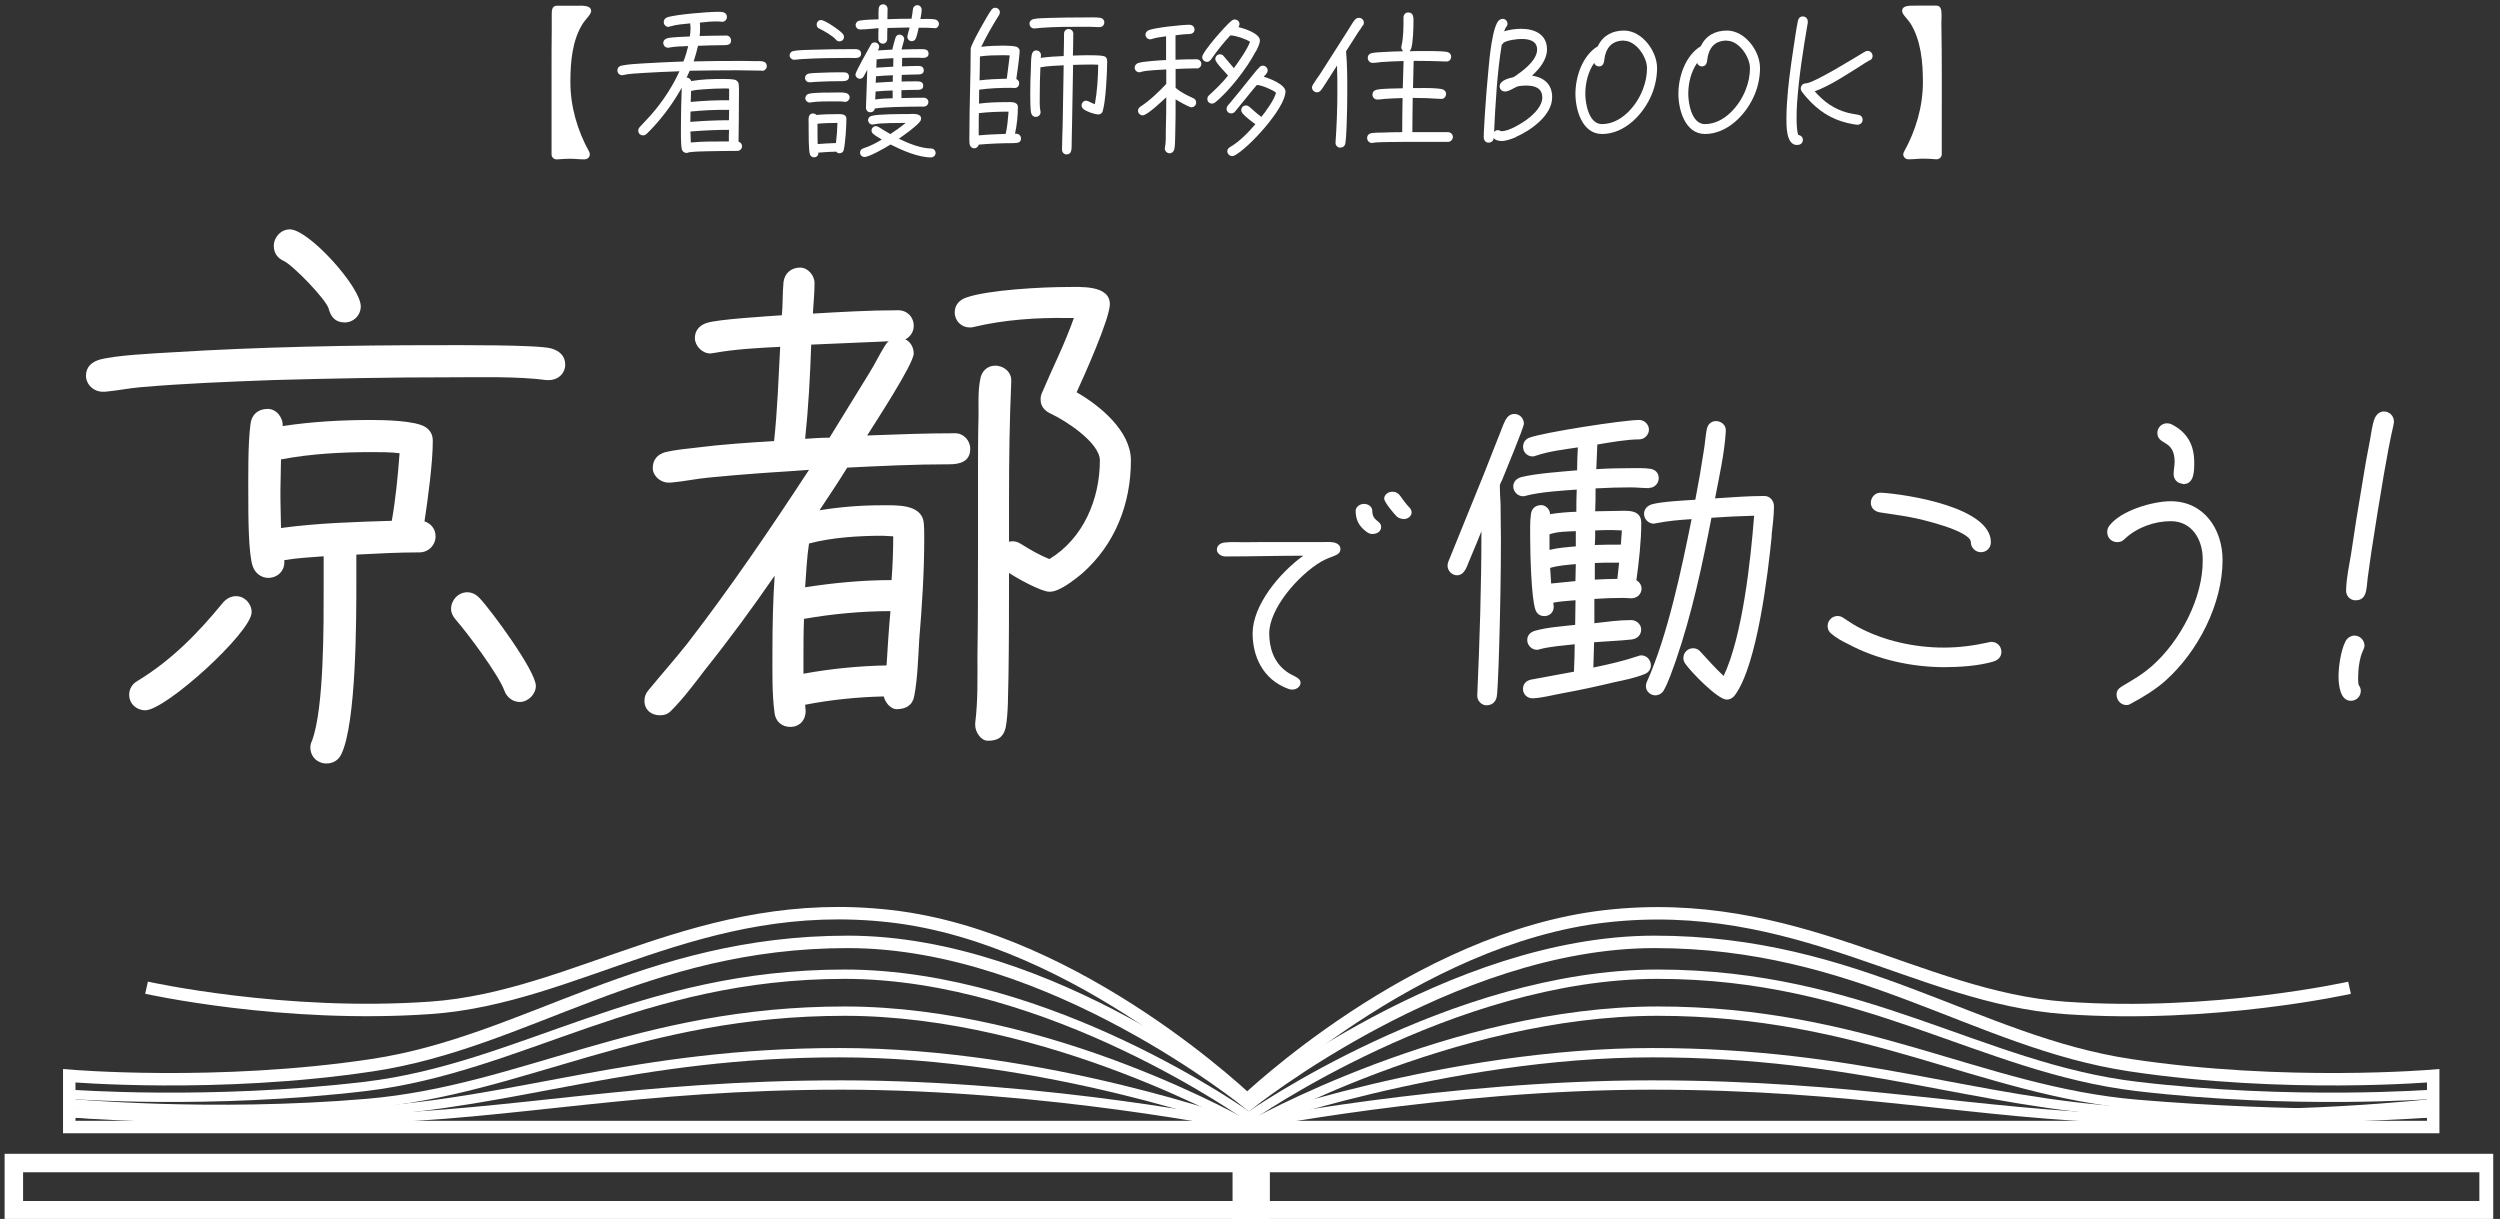 <svg width="201" height="98" viewBox="0 0 201 98" fill="none" xmlns="http://www.w3.org/2000/svg">
<rect x="0" y="0" width="201" height="98" fill="#333333" stroke="none"/>
<g clip-path="url(#clip0_19_288)">
<path d="M46.862 1.886C45.993 3.252 45.859 5.026 45.859 6.608C45.859 8.56 46.424 10.498 47.367 12.198C47.404 12.265 47.419 12.332 47.419 12.413C47.419 12.666 47.203 12.814 46.966 12.814C46.594 12.814 46.201 12.762 45.815 12.762C45.481 12.762 45.132 12.792 44.798 12.814H44.746C44.531 12.814 44.345 12.643 44.345 12.413V5.702C44.345 4.596 44.345 3.467 44.36 2.346V1.292C44.36 0.921 44.33 0.46 44.776 0.46H46.327C46.795 0.46 47.53 0.394 47.53 0.898C47.515 1.166 47.062 1.567 46.862 1.886Z" fill="white"/>
<path d="M61.242 5.679C60.574 5.679 59.891 5.65 59.223 5.65C57.968 5.65 56.714 5.665 55.452 5.687C55.37 5.872 55.288 6.058 55.199 6.251L55.229 6.236C55.392 6.251 55.526 6.37 55.578 6.518C56.409 6.37 57.285 6.348 58.132 6.348C58.332 6.348 58.986 6.348 59.164 6.444C59.312 6.526 59.379 6.63 59.394 6.793C59.431 7.164 59.409 7.58 59.409 7.959C59.409 9.109 59.394 10.245 59.379 11.396C59.542 11.433 59.661 11.582 59.661 11.745C59.661 11.96 59.498 12.131 59.29 12.131C58.488 12.131 57.701 12.146 56.899 12.161C56.402 12.176 55.897 12.176 55.4 12.242C55.333 12.28 55.266 12.294 55.199 12.294C54.999 12.294 54.85 12.161 54.813 11.975C54.731 11.611 54.746 10.572 54.746 10.171C54.746 9.139 54.776 8.1 54.813 7.053C54.182 8.174 53.425 9.236 52.556 10.178C52.371 10.379 52.17 10.594 51.97 10.78C51.888 10.847 51.806 10.884 51.702 10.884C51.472 10.884 51.316 10.72 51.316 10.498C51.316 10.394 51.353 10.312 51.42 10.23C51.739 9.882 52.074 9.547 52.385 9.191C53.284 8.152 54.056 6.986 54.628 5.731C53.662 5.769 52.69 5.798 51.725 5.865C51.19 5.902 50.618 5.917 50.091 6.036C50.062 6.036 50.054 6.051 50.025 6.051C49.809 6.051 49.639 5.88 49.639 5.665C49.639 5.464 49.772 5.316 49.958 5.279C50.507 5.16 51.197 5.13 51.777 5.093C52.831 5.026 53.885 4.989 54.947 4.944C55.11 4.544 55.229 4.128 55.333 3.705C54.969 3.719 54.13 3.742 53.811 3.823C53.774 3.838 53.759 3.838 53.714 3.838C53.499 3.838 53.328 3.667 53.328 3.452C53.328 3.252 53.462 3.133 53.633 3.081C53.9 2.984 55.132 2.947 55.467 2.932C55.496 2.702 55.519 2.48 55.519 2.249C55.519 2.131 55.504 1.997 55.489 1.878C54.954 1.93 54.368 1.975 53.855 2.131C53.818 2.146 53.774 2.16 53.737 2.16C53.521 2.16 53.365 1.975 53.365 1.774C53.365 1.604 53.462 1.47 53.618 1.403C54.249 1.165 56.944 0.95 57.694 0.95C57.991 0.95 58.444 0.935 58.444 1.366C58.444 1.581 58.273 1.752 58.057 1.752C57.954 1.752 57.827 1.722 57.709 1.722C57.226 1.722 56.743 1.759 56.268 1.819C56.283 1.967 56.283 2.116 56.283 2.257C56.283 2.472 56.283 2.687 56.254 2.895C56.974 2.881 57.686 2.858 58.407 2.858C58.622 2.858 58.778 3.044 58.778 3.259C58.778 3.623 58.444 3.63 58.191 3.63C57.493 3.63 56.818 3.66 56.12 3.682C56.023 4.113 55.904 4.521 55.771 4.937C56.959 4.907 58.154 4.9 59.357 4.9C59.795 4.9 60.255 4.9 60.708 4.915C60.894 4.915 61.094 4.9 61.28 4.93C61.51 4.959 61.651 5.093 61.651 5.33C61.651 5.546 61.45 5.702 61.25 5.702L61.242 5.679ZM58.436 8.835C57.471 8.82 56.484 8.872 55.519 8.968C55.519 9.251 55.504 9.518 55.504 9.8C56.536 9.718 57.575 9.666 58.607 9.666C58.607 9.384 58.622 9.117 58.622 8.835H58.436ZM55.511 10.572L55.541 11.456C56.558 11.359 57.582 11.374 58.599 11.374C58.599 11.069 58.599 10.743 58.614 10.438C57.582 10.438 56.543 10.49 55.511 10.572ZM58.622 7.127C58.488 7.112 58.369 7.112 58.236 7.112C57.686 7.112 57.137 7.142 56.595 7.179C56.291 7.209 55.942 7.216 55.63 7.298H55.563L55.533 8.196C56.55 8.1 57.605 8.048 58.622 8.063V7.127Z" fill="white"/>
<path d="M68.474 4.655C67.137 4.655 65.771 4.67 64.435 4.752L63.901 4.803H63.834C63.663 4.803 63.485 4.64 63.485 4.469C63.485 4.284 63.589 4.15 63.767 4.106C64.116 4.024 64.903 4.009 65.274 4.002C66.343 3.965 67.427 3.95 68.496 3.95C68.778 3.95 69.231 3.898 69.231 4.313C69.231 4.729 68.749 4.662 68.466 4.662L68.474 4.655ZM67.672 6.526C66.989 6.526 66.321 6.541 65.638 6.578C65.474 6.578 65.304 6.615 65.14 6.615H65.073C64.888 6.615 64.725 6.452 64.725 6.266C64.725 6.08 64.843 5.962 65.022 5.917C65.326 5.865 65.66 5.865 65.972 5.85C66.558 5.821 67.145 5.813 67.739 5.813C68.006 5.813 68.258 5.843 68.258 6.177C68.258 6.511 67.909 6.526 67.672 6.526ZM67.947 8.196C67.947 8.196 67.909 8.182 67.88 8.182C67.65 8.144 67.412 8.152 67.182 8.152C66.551 8.152 65.779 8.137 65.163 8.233C65.148 8.248 65.125 8.248 65.111 8.248C64.925 8.248 64.747 8.085 64.747 7.899C64.747 7.729 64.866 7.58 65.044 7.536C65.526 7.432 66.566 7.439 67.078 7.439C67.375 7.439 67.731 7.409 68.013 7.476C68.177 7.513 68.311 7.647 68.311 7.825C68.311 8.011 68.147 8.189 67.947 8.189V8.196ZM67.843 12.042C67.806 12.206 67.672 12.324 67.494 12.324C67.39 12.324 67.293 12.272 67.227 12.191C66.744 12.206 66.276 12.228 65.794 12.272V12.302C65.808 12.502 65.645 12.651 65.445 12.651C65.281 12.651 65.148 12.532 65.111 12.384C65.007 12.064 65.014 10.676 65.014 10.275V9.911C65.014 9.614 64.932 9.124 65.378 9.124C65.474 9.124 65.578 9.176 65.645 9.243C66.195 9.191 66.751 9.176 67.301 9.176C67.583 9.176 68.051 9.139 68.051 9.548C68.051 10.097 67.969 11.522 67.835 12.05L67.843 12.042ZM67.494 3.326C67.375 3.326 67.293 3.289 67.212 3.192C66.974 2.895 66.209 2.457 65.861 2.294C65.727 2.242 65.66 2.108 65.66 1.975C65.66 1.774 65.808 1.611 66.009 1.611C66.328 1.611 67.583 2.465 67.791 2.762C67.828 2.829 67.858 2.895 67.858 2.962C67.858 3.178 67.694 3.326 67.494 3.326ZM65.727 9.948V10.349C65.727 10.765 65.727 11.166 65.742 11.582C66.239 11.545 66.714 11.515 67.212 11.5C67.278 10.966 67.316 10.416 67.331 9.882C66.796 9.882 66.261 9.897 65.727 9.948ZM75.141 2.257H75.104C74.688 2.227 74.272 2.227 73.864 2.227C73.797 2.509 73.745 2.814 73.634 3.081C73.582 3.23 73.463 3.311 73.299 3.311C73.114 3.311 72.951 3.148 72.951 2.962C72.951 2.829 73.099 2.376 73.136 2.212C72.535 2.227 71.948 2.227 71.347 2.25C71.332 2.547 71.332 2.851 71.332 3.148C71.332 3.348 71.184 3.512 70.983 3.512C70.783 3.512 70.619 3.348 70.619 3.148C70.619 2.851 70.619 2.561 70.634 2.264C70.152 2.294 69.669 2.368 69.194 2.368H69.157C68.971 2.368 68.793 2.22 68.793 2.019C68.793 1.834 68.927 1.685 69.112 1.656C69.61 1.574 70.144 1.574 70.634 1.552C70.634 1.27 70.619 0.98 70.649 0.698C70.664 0.483 70.798 0.349 71.013 0.349C71.213 0.349 71.362 0.52 71.362 0.713C71.362 0.995 71.347 1.262 71.347 1.544C71.985 1.515 72.646 1.507 73.285 1.507C73.337 1.24 73.366 0.987 73.403 0.72C73.433 0.549 73.567 0.416 73.752 0.416C73.953 0.416 74.101 0.579 74.101 0.78C74.101 1.017 74.049 1.284 73.997 1.529C74.369 1.529 74.799 1.5 75.17 1.559C75.341 1.589 75.49 1.73 75.49 1.923C75.49 2.116 75.326 2.287 75.141 2.272V2.257ZM73.99 4.64C73.507 4.64 73.017 4.64 72.535 4.655C72.535 4.885 72.52 5.108 72.52 5.338C72.958 5.323 73.418 5.301 73.856 5.301C74.094 5.301 74.272 5.405 74.272 5.665C74.272 5.925 74.042 5.984 73.841 5.984C73.389 5.984 72.943 6.014 72.505 6.021C72.49 6.192 72.49 6.385 72.49 6.556C72.876 6.541 73.262 6.541 73.656 6.541C73.908 6.541 74.228 6.541 74.228 6.89C74.228 7.239 73.908 7.224 73.663 7.224C73.262 7.224 72.876 7.239 72.475 7.253V7.885C73.077 7.87 73.678 7.855 74.279 7.855C74.465 7.855 74.643 8.003 74.643 8.204C74.643 8.404 74.48 8.568 74.279 8.568C73.507 8.568 72.728 8.582 71.971 8.605C71.421 8.634 70.872 8.642 70.337 8.723C70.308 8.909 70.166 9.028 69.974 9.028C69.758 9.028 69.624 8.857 69.624 8.657C69.624 8.308 69.654 7.959 69.662 7.602L69.728 5.613L69.446 6.132C69.379 6.251 69.261 6.333 69.127 6.333C68.942 6.333 68.778 6.162 68.778 5.984C68.778 5.783 69.832 3.927 70.018 3.593C70.085 3.475 70.189 3.408 70.322 3.408C70.508 3.408 70.686 3.556 70.686 3.757C70.686 3.853 70.634 3.972 70.582 4.054C70.968 4.024 71.354 4.002 71.748 3.987C71.763 3.838 71.948 3.17 72 3.022C72.052 2.873 72.171 2.784 72.334 2.784C72.52 2.784 72.698 2.947 72.698 3.148C72.698 3.23 72.513 3.831 72.483 3.979C73.003 3.965 73.537 3.95 74.057 3.95C74.339 3.95 74.658 3.95 74.658 4.321C74.658 4.692 74.22 4.655 73.975 4.655L73.99 4.64ZM74.888 12.658C73.819 12.658 72.55 12.094 71.599 11.619C71.236 11.849 69.899 12.621 69.513 12.621C69.313 12.621 69.149 12.473 69.149 12.272C69.149 12.101 69.253 11.975 69.417 11.923C69.951 11.753 70.419 11.508 70.901 11.218C70.671 11.084 70.434 10.951 70.233 10.787C70.137 10.706 70.07 10.624 70.07 10.491C70.07 10.305 70.233 10.142 70.419 10.142C70.501 10.142 70.567 10.171 70.634 10.208C70.954 10.394 71.265 10.609 71.585 10.78C72.015 10.498 72.424 10.208 72.824 9.882C72.171 9.897 70.835 9.867 70.241 10.001C70.211 10.001 70.189 10.015 70.144 10.015C69.959 10.015 69.795 9.852 69.795 9.652C69.795 9.488 69.914 9.355 70.077 9.317C70.582 9.169 72.461 9.169 73.055 9.169C73.352 9.169 74.057 9.072 74.057 9.533C74.057 9.614 74.027 9.696 73.975 9.763C73.678 10.164 72.676 10.869 72.268 11.151C73.003 11.515 74.042 11.938 74.874 11.938C75.074 11.938 75.222 12.109 75.222 12.302C75.222 12.495 75.059 12.651 74.874 12.651L74.888 12.658ZM71.77 7.276C71.317 7.291 70.85 7.305 70.397 7.357L70.367 7.996C70.835 7.929 71.302 7.914 71.77 7.899V7.268V7.276ZM70.434 6.132L70.404 6.652C70.857 6.615 71.325 6.6 71.778 6.57C71.778 6.4 71.778 6.222 71.792 6.051C71.34 6.066 70.887 6.088 70.426 6.132H70.434ZM70.478 4.774C70.478 5.004 70.463 5.212 70.449 5.442L71.815 5.36C71.815 5.13 71.829 4.907 71.829 4.677C71.377 4.707 70.924 4.714 70.478 4.774Z" fill="white"/>
<path d="M81.54 11.508C80.59 11.508 79.632 11.545 78.697 11.626C78.645 11.797 78.511 11.923 78.326 11.923C78.125 11.923 77.977 11.76 77.954 11.575C77.925 11.307 77.94 11.025 77.94 10.743C77.94 8.471 78.044 6.199 78.044 3.913C78.044 3.608 79.447 1.121 79.714 0.787C79.796 0.683 79.885 0.624 80.019 0.624C80.234 0.624 80.39 0.794 80.39 0.995C80.39 1.091 80.36 1.143 80.323 1.21C79.803 2.042 79.321 2.881 78.89 3.764C79.462 3.697 80.056 3.668 80.642 3.668C80.872 3.668 81.481 3.683 81.696 3.749C81.852 3.801 81.993 3.935 81.978 4.113V4.165C81.927 4.9 81.808 5.62 81.711 6.355C81.845 6.407 81.941 6.541 81.941 6.689C81.941 6.905 81.808 7.075 81.578 7.075C81.459 7.075 81.34 7.061 81.214 7.061C80.382 7.061 79.543 7.098 78.727 7.209C78.727 7.58 78.712 7.959 78.712 8.33C79.447 8.234 80.197 8.211 80.932 8.211C81.251 8.211 81.837 8.144 81.837 8.612C81.837 9.318 81.756 10.067 81.607 10.75H81.704C81.919 10.75 82.09 10.921 82.09 11.136C82.09 11.485 81.771 11.5 81.526 11.5L81.54 11.508ZM78.704 9.087C78.689 9.503 78.689 9.904 78.689 10.32V10.884C79.41 10.817 80.13 10.787 80.857 10.765C80.991 10.194 81.043 9.563 81.088 8.976C80.301 8.976 79.484 9.006 78.704 9.095V9.087ZM80.575 4.44C79.989 4.44 79.373 4.455 78.786 4.536C78.786 5.175 78.771 5.821 78.756 6.459C79.477 6.378 80.212 6.34 80.947 6.326L81.184 4.455C80.984 4.44 80.783 4.44 80.568 4.44H80.575ZM88.408 2.183H88.371C87.933 2.153 87.472 2.153 87.034 2.153C85.936 2.153 84.844 2.153 83.745 2.235L83.196 2.287H83.144C82.929 2.287 82.773 2.116 82.773 1.901C82.773 1.715 82.906 1.581 83.077 1.537C83.441 1.455 84.042 1.455 84.414 1.44C85.312 1.411 86.203 1.403 87.116 1.403C87.435 1.403 88.155 1.374 88.467 1.433C88.653 1.47 88.787 1.604 88.787 1.804C88.787 2.005 88.623 2.19 88.415 2.175L88.408 2.183ZM88.675 8.931C88.608 9.095 88.49 9.199 88.311 9.199C88.007 9.199 87.346 8.969 87.109 8.768C87.019 8.686 86.96 8.597 86.96 8.464C86.96 8.263 87.131 8.093 87.331 8.093C87.45 8.093 87.836 8.323 88.029 8.375C88.215 7.343 88.282 6.251 88.296 5.204C88.081 5.19 87.881 5.19 87.665 5.19C87.198 5.19 86.745 5.204 86.277 5.219L86.195 9.845L86.166 11.3C86.151 11.552 86.181 11.819 86.136 12.065C86.106 12.28 85.973 12.413 85.75 12.413C85.535 12.413 85.386 12.243 85.386 12.027C85.386 11.389 85.423 10.728 85.438 10.075L85.52 5.249C84.904 5.279 84.265 5.301 83.649 5.412C83.612 6.147 83.597 6.897 83.597 7.632C83.597 8.063 83.567 8.516 83.649 8.931C83.649 8.961 83.664 8.983 83.664 9.013C83.664 9.228 83.493 9.399 83.278 9.399C83.092 9.399 82.973 9.295 82.914 9.117C82.832 8.879 82.832 7.885 82.832 7.61C82.832 6.905 82.847 6.192 82.884 5.487C82.899 5.138 82.884 4.752 82.951 4.403C82.988 4.202 83.107 4.054 83.322 4.054C83.523 4.054 83.694 4.224 83.694 4.425C83.694 4.492 83.679 4.573 83.679 4.655C84.295 4.559 84.911 4.536 85.52 4.507C85.535 3.853 85.549 3.356 85.549 2.703C85.549 2.487 85.713 2.331 85.921 2.331C86.121 2.331 86.292 2.502 86.292 2.703C86.292 3.341 86.277 3.824 86.262 4.469C86.663 4.455 87.064 4.44 87.465 4.44C87.717 4.44 88.482 4.44 88.72 4.507C88.987 4.573 89.017 4.744 89.017 4.989C89.017 5.776 88.898 8.293 88.645 8.946L88.675 8.931Z" fill="white"/>
<path d="M96.226 5.494C95.654 5.494 95.09 5.524 94.518 5.546V7.053C94.904 7.417 95.454 7.669 95.936 7.892C96.085 7.959 96.174 8.077 96.174 8.256C96.174 8.456 95.988 8.627 95.788 8.627C95.602 8.627 94.704 8.107 94.518 7.988C94.518 8.954 94.518 9.896 94.488 10.862C94.474 11.181 94.488 11.715 94.407 12.027C94.355 12.198 94.221 12.324 94.035 12.324C93.835 12.324 93.649 12.153 93.649 11.938C93.649 11.908 93.664 11.886 93.664 11.856C93.746 11.426 93.731 10.936 93.731 10.505C93.761 9.607 93.768 8.716 93.768 7.818C93.471 8.1 92.231 9.273 91.882 9.273C91.667 9.273 91.496 9.109 91.496 8.902C91.496 8.753 91.578 8.649 91.697 8.567C92.447 8.085 93.152 7.394 93.768 6.749V5.583C93.33 5.613 92.127 5.65 91.734 5.783C91.697 5.798 91.652 5.813 91.615 5.813C91.4 5.813 91.229 5.65 91.229 5.442C91.229 5.271 91.333 5.145 91.481 5.078C91.845 4.93 93.33 4.848 93.753 4.826V2.918C93.375 2.97 92.981 3.014 92.617 3.133C92.58 3.148 92.521 3.163 92.484 3.163C92.283 3.163 92.098 2.999 92.098 2.791C92.098 2.628 92.202 2.494 92.35 2.428C92.818 2.227 95.038 1.99 95.609 1.99C95.862 1.99 96.04 2.138 96.04 2.39C96.04 2.628 95.81 2.739 95.609 2.739C95.246 2.739 94.874 2.791 94.511 2.836V4.803C95.082 4.774 95.647 4.766 96.218 4.766C96.419 4.766 96.589 4.937 96.589 5.137C96.589 5.338 96.419 5.509 96.218 5.509L96.226 5.494ZM100.955 4.143C100.287 5.442 98.817 7.35 97.681 8.248C97.614 8.3 97.517 8.33 97.443 8.33C97.228 8.33 97.072 8.167 97.072 7.959C97.072 7.84 97.109 7.743 97.206 7.662C97.77 7.142 98.245 6.689 98.728 6.088C98.69 5.954 97.71 5.071 97.71 4.751C97.71 4.536 97.874 4.365 98.082 4.365C98.215 4.365 98.312 4.417 98.386 4.514C98.653 4.833 98.921 5.152 99.203 5.479C99.574 4.974 100.301 3.942 100.502 3.356C100.183 3.14 99.336 2.851 98.965 2.851L98.928 2.836C98.356 3.452 97.844 4.091 97.362 4.789C97.28 4.892 97.176 4.974 97.042 4.974C96.827 4.974 96.656 4.803 96.656 4.588C96.656 4.172 98.624 1.952 99.039 1.648C99.106 1.596 99.188 1.566 99.269 1.566C99.485 1.566 99.656 1.73 99.656 1.938C99.656 2.019 99.626 2.108 99.574 2.175C100.042 2.294 101.296 2.68 101.296 3.259C101.296 3.512 101.081 3.942 100.962 4.157L100.955 4.143ZM99.232 12.51C99.18 12.539 99.114 12.547 99.062 12.547C98.861 12.547 98.676 12.376 98.676 12.161C98.676 12.012 98.757 11.908 98.891 11.827C99.693 11.359 100.331 10.676 100.933 9.986C100.613 9.755 100.16 9.414 99.901 9.117C99.834 9.035 99.797 8.954 99.797 8.85C99.797 8.634 99.96 8.478 100.175 8.478C100.279 8.478 100.361 8.515 100.443 8.582C100.762 8.864 101.074 9.147 101.415 9.399C101.764 8.968 102.484 7.981 102.588 7.446C102.291 7.209 101.437 6.845 101.051 6.83C100.45 7.535 99.886 8.271 99.284 8.983C99.203 9.08 99.114 9.117 98.987 9.117C98.772 9.117 98.616 8.954 98.616 8.746C98.616 8.649 98.646 8.575 98.698 8.508L98.913 8.256C99.448 7.617 99.967 6.971 100.487 6.318C100.74 6.021 100.985 5.679 101.252 5.412C101.333 5.33 101.415 5.279 101.534 5.279C101.749 5.279 101.92 5.464 101.92 5.665C101.92 5.88 101.72 6.028 101.601 6.169C102.083 6.303 103.353 6.801 103.353 7.357C103.353 8.679 100.398 11.916 99.232 12.517V12.51Z" fill="white"/>
<path d="M109.574 2.034C109.456 2.235 109.322 2.42 109.188 2.606L108.305 3.994L108.223 4.128C108.32 5.197 108.32 6.281 108.32 7.35C108.32 8.256 108.305 9.184 108.268 10.104C108.238 10.535 108.238 11.121 108.164 11.537C108.112 11.775 107.948 11.871 107.726 11.871C107.54 11.871 107.362 11.671 107.377 11.485V11.448C107.473 10.082 107.525 8.709 107.525 7.328C107.525 6.645 107.525 5.954 107.496 5.271L106.59 6.689C106.471 6.86 106.352 7.075 106.204 7.253C106.122 7.357 106.018 7.424 105.884 7.424C105.669 7.424 105.484 7.239 105.484 7.038C105.484 6.942 105.513 6.875 105.565 6.801C105.736 6.518 105.936 6.236 106.129 5.962L107.651 3.578L108.49 2.257C108.624 2.042 108.758 1.804 108.921 1.604C109.01 1.5 109.107 1.433 109.255 1.433C109.485 1.433 109.656 1.604 109.656 1.834C109.656 1.915 109.626 1.982 109.589 2.049L109.574 2.034ZM116.382 11.404H114.511C113.591 11.404 112.67 11.404 111.742 11.418C111.356 11.433 110.725 11.418 110.354 11.485C110.339 11.485 110.324 11.5 110.317 11.5C110.101 11.5 109.916 11.315 109.916 11.099C109.916 10.884 110.064 10.735 110.28 10.698C110.547 10.661 110.829 10.661 111.096 10.661C111.646 10.631 112.195 10.631 112.737 10.624C112.737 9.718 112.752 8.79 112.767 7.884C112.284 7.899 111.802 7.914 111.319 7.951C111.148 7.966 110.97 8.003 110.799 8.003H110.733C110.517 8.003 110.346 7.832 110.346 7.617C110.346 7.402 110.48 7.253 110.681 7.216C111.148 7.112 112.269 7.112 112.782 7.098C112.811 6.362 112.834 5.642 112.848 4.907C112.247 4.922 111.661 4.944 111.059 4.989C110.844 5.004 110.614 5.056 110.406 5.056H110.354C110.139 5.056 109.968 4.87 109.968 4.655C109.968 4.454 110.101 4.306 110.287 4.269C110.554 4.217 110.859 4.202 111.126 4.187C111.69 4.15 112.262 4.135 112.826 4.12C112.73 4.039 112.663 3.935 112.663 3.801C112.663 3.771 112.663 3.734 112.678 3.705C112.848 2.97 112.841 2.153 112.841 1.403C112.841 1.188 112.997 1.002 113.212 1.002C113.68 1.002 113.643 1.455 113.643 1.789C113.643 2.257 113.606 3.489 113.457 3.905C113.428 4.002 113.39 4.054 113.324 4.12C113.658 4.106 113.992 4.106 114.341 4.106C114.823 4.106 115.855 4.091 116.323 4.172C116.523 4.209 116.672 4.343 116.672 4.558C116.672 4.774 116.516 4.959 116.286 4.944H116.249C115.38 4.907 114.526 4.893 113.658 4.893L113.606 7.083H114.044C114.563 7.068 115.425 7.068 115.915 7.164C116.115 7.201 116.264 7.35 116.264 7.55C116.264 7.766 116.093 7.966 115.878 7.951H115.826C115.076 7.899 114.326 7.87 113.583 7.87C113.569 8.79 113.554 9.703 113.554 10.624H116.412C116.627 10.624 116.813 10.795 116.813 11.01C116.813 11.225 116.627 11.411 116.412 11.411L116.382 11.404Z" fill="white"/>
<path d="M121.899 11.018C121.55 11.166 121.097 11.337 120.711 11.337C120.54 11.337 120.176 11.27 120.095 11.084C120.08 11.315 119.909 11.47 119.679 11.47C119.441 11.47 119.293 11.27 119.293 11.04C119.293 10.438 119.36 9.807 119.382 9.206C119.463 7.974 119.553 6.749 119.679 5.516C119.731 4.93 119.976 1.99 120.562 1.596C120.644 1.544 120.711 1.515 120.815 1.515C121.03 1.515 121.201 1.685 121.201 1.915C121.201 2.064 121.149 2.101 121.067 2.212C121.015 2.279 120.963 2.443 120.933 2.517C121.372 2.383 121.854 2.316 122.307 2.316C123.376 2.316 124.378 2.754 124.378 3.972C124.378 4.811 123.762 5.546 123.176 6.08C124.148 6.229 124.794 6.778 124.794 7.818C124.794 9.273 123.094 10.476 121.891 11.003L121.899 11.018ZM122.723 6.875C122.559 6.875 122.121 6.905 121.988 6.957C121.691 7.075 121.334 7.357 121 7.357C120.77 7.357 120.57 7.187 120.57 6.942C120.57 6.556 121.075 6.37 121.386 6.274C121.468 6.259 121.587 6.244 121.668 6.207C121.802 6.155 121.951 6.021 122.069 5.939C122.648 5.539 123.584 4.766 123.584 3.987C123.584 3.267 122.916 3.133 122.329 3.133C121.958 3.133 121.208 3.23 120.889 3.43C120.859 3.497 120.807 3.549 120.74 3.593C120.369 5.85 120.236 8.323 120.124 10.609C120.206 10.513 120.31 10.461 120.429 10.461C120.51 10.461 120.592 10.491 120.659 10.543H120.711C121.282 10.58 122.381 9.904 122.834 9.555C123.339 9.169 124 8.523 124 7.847C124 7.075 123.398 6.882 122.73 6.882L122.723 6.875Z" fill="white"/>
<path d="M132.812 7.565C132.159 9.169 130.637 10.773 128.803 10.773C127.2 10.773 126.665 8.82 126.665 7.536C126.665 6.162 127.229 4.462 128.469 3.712C128.87 2.858 129.635 2.457 130.57 2.457C132.01 2.457 133.228 4.098 133.228 5.464C133.228 6.184 133.08 6.905 132.812 7.565ZM130.57 3.259C129.768 3.259 129.256 3.645 129.056 4.425C129.004 4.596 129.004 4.789 128.959 4.974C128.907 5.19 128.803 5.338 128.558 5.338C128.387 5.338 128.224 5.234 128.172 5.056C127.675 5.776 127.459 6.689 127.459 7.543C127.459 8.33 127.741 9.978 128.796 9.978C130.333 9.978 131.587 8.508 132.085 7.187C132.3 6.637 132.419 6.066 132.419 5.479C132.419 4.573 131.535 3.274 130.563 3.274L130.57 3.259Z" fill="white"/>
<path d="M141.09 7.565C140.437 9.169 138.908 10.773 137.081 10.773C135.478 10.773 134.943 8.82 134.943 7.536C134.943 6.162 135.507 4.462 136.747 3.712C137.148 2.858 137.913 2.457 138.848 2.457C140.296 2.457 141.506 4.098 141.506 5.464C141.506 6.184 141.358 6.905 141.09 7.565ZM138.841 3.259C138.039 3.259 137.534 3.645 137.334 4.425C137.282 4.596 137.282 4.789 137.237 4.974C137.185 5.19 137.074 5.338 136.836 5.338C136.665 5.338 136.502 5.234 136.45 5.056C135.953 5.776 135.737 6.689 135.737 7.543C135.737 8.33 136.02 9.978 137.074 9.978C138.611 9.978 139.865 8.508 140.363 7.187C140.578 6.637 140.697 6.066 140.697 5.479C140.697 4.573 139.813 3.274 138.841 3.274V3.259Z" fill="white"/>
<path d="M145.352 1.789C144.981 3.957 144.632 6.118 144.483 8.315C144.453 8.716 144.446 9.117 144.446 9.533C144.446 9.867 144.461 10.52 144.58 10.854C144.78 10.869 144.951 11.025 144.951 11.24C144.951 11.537 144.721 11.656 144.468 11.656C143.6 11.656 143.629 10.09 143.629 9.548C143.629 9.162 143.644 8.775 143.666 8.382C143.756 6.882 143.963 5.397 144.186 3.927C144.305 3.163 144.401 2.405 144.557 1.656C144.595 1.455 144.743 1.322 144.943 1.322C145.174 1.322 145.344 1.492 145.344 1.722V1.789H145.352ZM150.363 4.826C150.363 4.826 150.311 4.841 150.296 4.855C150.029 5.004 149.777 5.175 149.524 5.338C148.403 6.036 147.141 6.89 145.901 7.343C146.673 8.211 147.468 8.783 148.604 9.08C148.871 9.147 149.138 9.176 149.405 9.228C149.606 9.265 149.754 9.399 149.754 9.629C149.754 9.882 149.554 10.03 149.316 10.03C149.198 10.03 148.7 9.926 148.566 9.897C147.2 9.577 146.183 8.894 145.263 7.855C145.129 7.692 144.981 7.536 144.862 7.357C144.81 7.276 144.78 7.209 144.78 7.12C144.78 6.89 144.951 6.704 145.181 6.704C145.812 6.704 149.272 4.551 149.873 4.195C149.97 4.143 150.044 4.091 150.155 4.091C150.385 4.091 150.556 4.276 150.556 4.507C150.556 4.64 150.489 4.759 150.371 4.841L150.363 4.826Z" fill="white"/>
<path d="M155.694 12.807H155.657C155.308 12.777 154.988 12.755 154.64 12.755C154.253 12.755 153.867 12.807 153.474 12.807H153.422C153.207 12.807 153.021 12.621 153.021 12.406C153.021 12.324 153.051 12.257 153.088 12.191C154.038 10.483 154.602 8.553 154.602 6.6C154.602 5.034 154.454 3.244 153.6 1.878C153.4 1.559 152.932 1.158 152.932 0.891C152.932 0.423 153.511 0.453 154.112 0.453H155.686C156.072 0.453 156.102 0.839 156.102 1.27C156.102 1.485 156.087 1.708 156.087 1.856C156.139 4.841 156.117 7.847 156.117 10.839V12.406C156.117 12.636 155.916 12.807 155.701 12.807H155.694Z" fill="white"/>
<path d="M44.152 30.558H43.929C41.568 30.246 38.539 30.335 36.134 30.335C31.412 30.335 26.69 30.425 21.924 30.558C18.36 30.692 14.796 30.826 11.233 31.137C10.297 31.226 9.406 31.405 8.471 31.494H8.248C7.536 31.494 6.912 30.915 6.912 30.202C6.912 29.489 7.402 29.088 8.026 28.91C9.362 28.554 12.302 28.42 13.772 28.331C20.944 27.886 28.16 27.752 35.332 27.752C36.668 27.752 43.306 27.707 44.33 28.019C44.954 28.197 45.444 28.598 45.444 29.311C45.444 30.024 44.865 30.558 44.152 30.558ZM11.678 57.107C10.966 57.107 10.386 56.573 10.386 55.86C10.386 55.37 10.654 54.969 11.055 54.746C13.772 53.098 15.91 50.916 17.915 48.465C18.182 48.154 18.538 47.931 18.984 47.931C19.652 47.931 20.231 48.51 20.231 49.223C20.231 50.826 13.326 57.107 11.678 57.107ZM33.728 44.412C32.036 44.412 30.343 44.501 28.65 44.59V46.817C28.65 49.757 28.65 58.132 27.447 60.626C27.225 61.116 26.779 61.384 26.245 61.384C25.532 61.384 24.953 60.849 24.953 60.092C24.953 59.914 24.997 59.736 25.087 59.557C26.067 56.929 26.022 50.069 26.022 47.218V44.724C24.953 44.813 23.884 44.857 22.859 45.035V45.125C22.904 45.882 22.325 46.461 21.567 46.461C20.988 46.461 20.498 46.06 20.32 45.526C19.964 44.545 19.964 41.249 19.964 40.136C19.964 38.443 19.919 35.725 20.142 34.077C20.231 33.32 20.766 32.875 21.523 32.875C22.236 32.875 22.77 33.587 22.726 34.255C25.087 33.899 27.492 33.766 29.853 33.766C30.833 33.766 33.416 33.81 34.218 34.345C34.619 34.612 34.797 34.968 34.797 35.458C34.797 37.196 34.397 40.18 34.129 41.917C34.664 42.096 35.02 42.541 35.02 43.12C35.02 43.833 34.441 44.412 33.728 44.412ZM27.715 25.925C26.957 25.925 26.601 25.48 26.423 24.812C26.2 24.055 23.572 21.337 22.815 20.981C22.325 20.758 22.013 20.357 22.013 19.778C22.013 19.066 22.592 18.442 23.305 18.442C24.819 18.442 29.006 23.075 29.006 24.634C29.006 25.346 28.427 25.925 27.715 25.925ZM29.897 36.349C27.447 36.349 24.997 36.483 22.637 36.928H22.592C22.592 37.73 22.547 38.576 22.547 39.378V40.091C22.547 40.893 22.592 41.65 22.592 42.452C25.532 42.051 28.561 41.962 31.501 41.873C31.813 40.091 31.991 38.265 32.125 36.438C31.367 36.349 30.655 36.349 29.897 36.349ZM41.791 56.439C41.212 56.439 40.722 56.038 40.544 55.504C40.054 54.212 37.604 50.916 36.624 49.802C36.401 49.535 36.267 49.267 36.267 48.956C36.267 48.243 36.846 47.619 37.559 47.619C37.96 47.619 38.272 47.797 38.539 48.065C39.475 49.045 43.083 53.945 43.083 55.147C43.083 55.816 42.459 56.439 41.791 56.439Z" fill="white"/>
<path d="M76.314 37.329C73.552 37.329 70.835 37.463 68.117 37.596C67.405 38.755 66.647 39.868 65.89 41.026C67.538 40.759 69.186 40.625 70.879 40.625C71.993 40.625 74.087 40.492 74.265 42.006C74.309 42.407 74.309 42.897 74.309 43.298C74.309 46.015 74.131 48.733 73.908 51.405C73.819 52.875 73.775 54.568 73.507 55.949C73.374 56.706 72.839 57.018 72.082 57.018C71.592 57.018 71.147 56.439 71.057 55.994C68.964 56.038 66.781 56.261 64.732 56.662C64.732 56.84 64.776 57.018 64.776 57.152C64.776 57.909 64.287 58.444 63.529 58.444C62.861 58.444 62.371 57.998 62.282 57.374C62.059 55.815 62.104 53.9 62.104 52.296C62.104 50.292 62.148 48.287 62.282 46.283C60.5 48.866 58.674 51.361 56.714 53.811C55.867 54.925 54.932 56.172 53.952 57.152C53.685 57.419 53.417 57.508 53.061 57.508C52.348 57.508 51.814 57.063 51.814 56.35C51.814 56.038 51.903 55.771 52.126 55.504C53.15 54.256 54.219 53.054 55.244 51.762C58.718 47.263 61.926 42.541 65.044 37.775C62.371 37.953 59.654 38.131 56.981 38.398C56.001 38.487 54.977 38.71 53.952 38.799H53.729C53.106 38.799 52.482 38.264 52.482 37.641C52.482 36.928 52.883 36.527 53.507 36.349C54.264 36.171 55.155 36.082 55.956 35.993C58.05 35.725 60.144 35.592 62.237 35.458C62.505 32.964 62.594 30.424 62.727 27.885C60.946 27.974 59.164 28.064 57.426 28.375C57.337 28.375 57.204 28.42 57.115 28.42C56.447 28.42 55.867 27.796 55.867 27.173C55.867 26.549 56.268 26.148 56.803 25.97C57.738 25.658 61.703 25.435 62.861 25.346C62.95 24.455 62.906 23.564 62.995 22.674C63.084 21.961 63.618 21.515 64.331 21.515C64.955 21.515 65.489 22.139 65.489 22.763C65.489 23.564 65.4 24.411 65.356 25.213C67.627 25.079 69.944 24.945 72.216 24.945C72.928 24.945 73.463 25.48 73.463 26.193C73.463 26.683 73.196 27.084 72.75 27.306H72.839C73.24 27.529 73.463 27.974 73.463 28.42C73.463 29.266 70.3 34.077 69.721 35.013C72.082 34.924 74.443 34.834 76.804 34.834C77.472 34.834 78.007 35.414 78.007 36.082C78.007 37.151 77.116 37.329 76.314 37.329ZM64.643 49.757C64.598 50.826 64.598 51.851 64.598 52.92V54.167C66.781 53.766 69.053 53.544 71.28 53.499C71.369 52.029 71.458 50.604 71.592 49.134C69.32 49.134 66.915 49.356 64.643 49.757ZM65.222 27.707C65.133 30.246 64.999 32.785 64.732 35.28C65.4 35.235 66.024 35.191 66.692 35.191L69.899 29.979C70.345 29.266 70.701 28.509 71.147 27.796C71.236 27.663 71.325 27.529 71.458 27.44L65.222 27.707ZM70.968 43.075C69.053 43.075 66.87 43.209 65.044 43.699C64.866 44.857 64.821 46.06 64.732 47.218C67.004 46.862 69.365 46.639 71.681 46.639C71.77 45.481 71.815 44.278 71.815 43.12C71.547 43.12 71.236 43.075 70.968 43.075ZM87.005 46.105C86.47 46.55 85.668 47.174 85 47.441C84.777 47.53 84.599 47.575 84.376 47.575C83.708 47.575 81.704 46.461 81.125 46.06C81.125 48.866 81.125 51.673 81.08 54.479C81.036 55.682 81.08 57.33 80.857 58.488C80.679 59.29 80.189 59.557 79.432 59.557C78.853 59.557 78.407 58.844 78.407 58.31V58.132C78.63 56.35 78.586 54.524 78.586 52.742C78.63 50.025 78.63 47.263 78.63 44.501V38.576C78.63 36.839 78.63 35.102 78.675 33.364C78.675 32.429 78.63 31.404 78.808 30.514C78.897 29.89 79.343 29.4 80.011 29.4C80.724 29.4 81.347 29.934 81.303 30.647V30.736C81.169 33.81 81.125 36.928 81.125 40.046V43.565C81.214 43.521 81.347 43.521 81.436 43.521C81.704 43.521 81.882 43.61 82.105 43.744C82.817 44.189 83.575 44.635 84.376 44.946C87.094 43.298 88.43 40.135 88.43 37.017C88.43 35.592 85.668 33.81 84.51 33.275C84.02 33.053 83.664 32.696 83.664 32.117C83.664 31.895 83.708 31.716 83.797 31.538C84.644 29.534 85.624 27.618 86.337 25.569H85.847C83.397 25.524 80.724 25.703 78.318 26.282C78.185 26.326 78.096 26.326 77.962 26.326C77.294 26.326 76.759 25.792 76.759 25.124C76.759 24.5 77.16 24.099 77.695 23.921C79.477 23.297 83.842 23.075 85.802 23.075C86.826 23.075 89.232 22.896 89.232 24.455C89.232 25.614 87.138 30.291 86.559 31.538C88.43 32.607 90.925 34.656 90.925 37.017C90.925 40.536 89.633 43.788 87.005 46.105Z" fill="white"/>
<path d="M107.303 44.679C106.902 44.828 106.568 44.961 106.211 45.162C104.34 46.275 102.046 48.948 102.046 50.923C102.046 52.036 102.38 53.224 103.427 53.989C103.672 54.175 103.917 54.271 104.184 54.42C104.407 54.553 104.563 54.665 104.563 54.902C104.563 55.199 104.251 55.444 103.895 55.444C103.783 55.444 103.694 55.422 103.583 55.385C101.489 54.62 100.71 52.712 100.71 50.923C100.71 48.696 102.826 46.09 104.786 44.679C102.692 44.679 100.621 44.739 98.527 44.739C98.171 44.739 97.837 44.493 97.837 44.197C97.837 43.862 98.104 43.654 98.483 43.617C98.973 43.558 99.529 43.595 100.019 43.595C100.999 43.58 101.979 43.58 102.982 43.58H106.256C106.545 43.595 106.857 43.558 107.124 43.595C107.481 43.632 107.77 43.818 107.77 44.137C107.77 44.419 107.592 44.568 107.303 44.679ZM110.376 42.934C110.22 42.934 110.064 42.897 109.931 42.801C109.263 42.34 108.995 41.798 108.995 41.071C108.995 40.774 109.307 40.514 109.663 40.514C110.042 40.514 110.332 40.759 110.332 41.071C110.332 41.925 111.044 41.836 111.044 42.37C111.044 42.689 110.755 42.927 110.376 42.927V42.934ZM112.826 41.724C112.648 41.724 112.448 41.65 112.314 41.539C112.091 41.331 111.289 40.366 111.289 40.091C111.289 39.794 111.579 39.534 111.958 39.534C112.203 39.534 112.403 39.645 112.537 39.816C112.782 40.15 113.027 40.507 113.316 40.804C113.428 40.915 113.494 41.049 113.494 41.197C113.494 41.494 113.205 41.739 112.826 41.739V41.724Z" fill="white"/>
<path d="M120.726 38.658C120.696 38.74 120.585 38.962 120.585 39.051C120.585 39.527 120.614 40.002 120.644 40.477C120.644 41.45 120.674 42.429 120.674 43.402C120.674 46.275 120.614 49.148 120.533 51.992C120.503 52.965 120.473 53.974 120.421 54.947C120.392 55.281 120.392 55.674 120.34 56.008C120.258 56.454 119.946 56.706 119.501 56.706C119.107 56.706 118.751 56.313 118.773 55.927V55.867C118.966 51.487 119.107 47.084 119.107 42.712C118.825 43.41 118.55 44.107 118.246 44.805C118.105 45.11 117.993 45.473 117.83 45.778C117.659 46.06 117.466 46.253 117.132 46.253C116.739 46.253 116.382 45.889 116.382 45.473C116.382 45.362 116.412 45.28 116.442 45.169L119.315 38.086L120.458 35.183C120.651 34.738 120.822 34.181 121.045 33.758C121.216 33.476 121.409 33.283 121.772 33.283C122.188 33.283 122.522 33.647 122.522 34.062C122.522 34.367 120.933 38.161 120.74 38.665L120.726 38.658ZM132.575 39.245C132.07 39.245 131.602 39.185 131.097 39.185C130.177 39.185 129.226 39.215 128.283 39.267C128.283 39.883 128.283 40.492 128.254 41.108C128.811 41.108 129.367 41.078 129.895 41.078C130.756 41.078 131.958 40.885 131.958 42.051C131.958 43.499 131.765 45.228 131.565 46.654C131.817 46.795 131.981 47.047 131.981 47.322C131.981 47.767 131.617 48.102 131.172 48.102C130.949 48.102 130.696 48.072 130.444 48.072C129.694 48.072 128.937 48.102 128.187 48.154V50.106C129.16 49.995 130.169 49.854 131.142 49.854C131.558 49.854 131.951 50.188 131.951 50.604C131.951 51.049 131.647 51.353 131.201 51.413C130.199 51.524 129.167 51.554 128.165 51.636L128.105 53.67C129.33 53.417 130.533 53.143 131.699 52.749C131.78 52.719 131.869 52.69 131.951 52.69C132.397 52.69 132.731 53.054 132.731 53.499C132.731 53.803 132.538 54.086 132.226 54.197C131.476 54.501 130.637 54.672 129.857 54.835C128.462 55.169 127.073 55.474 125.678 55.726C124.898 55.867 124.089 56.09 123.309 56.142H123.198C122.782 56.142 122.448 55.808 122.448 55.392C122.448 54.999 122.7 54.724 123.087 54.642L126.546 54.004C126.576 53.276 126.606 52.526 126.606 51.799C125.685 51.91 124.653 51.962 123.732 52.215C123.673 52.244 123.621 52.244 123.569 52.244C123.153 52.244 122.79 51.881 122.79 51.465C122.79 51.071 123.042 50.826 123.406 50.715C124.408 50.433 125.611 50.351 126.643 50.24C126.643 49.572 126.672 48.933 126.672 48.258C126.086 48.317 125.47 48.339 124.891 48.451V48.532C124.891 48.614 124.92 48.696 124.92 48.785C124.92 49.23 124.586 49.535 124.17 49.535C123.807 49.535 123.554 49.342 123.443 49.007C123.109 48.035 123.027 44.434 123.027 43.32C123.027 42.682 122.997 41.984 123.087 41.338C123.146 40.863 123.48 40.611 123.925 40.611C124.289 40.611 124.623 40.974 124.623 41.338C125.321 41.227 126.049 41.167 126.739 41.145C126.739 40.559 126.739 39.942 126.769 39.363C125.574 39.445 123.784 39.556 122.641 39.868C122.559 39.898 122.53 39.898 122.448 39.898C122.032 39.898 121.668 39.534 121.668 39.118C121.668 38.725 121.921 38.48 122.285 38.368C123.428 38.064 125.574 37.923 126.799 37.812C126.799 37.195 126.828 36.587 126.858 35.97C125.744 36.141 124.542 36.275 123.487 36.639C123.406 36.668 123.317 36.698 123.235 36.698C122.79 36.698 122.455 36.364 122.455 35.918C122.455 35.584 122.648 35.302 122.96 35.191C124.044 34.775 130.518 33.765 131.795 33.765C132.211 33.765 132.575 34.129 132.575 34.545C132.575 34.961 132.211 35.325 131.795 35.325C130.793 35.325 129.397 35.577 128.425 35.74L128.343 37.722C129.234 37.663 130.125 37.641 131.045 37.641C131.572 37.641 132.159 37.611 132.693 37.693C133.087 37.752 133.362 38.027 133.362 38.443C133.362 38.858 133.028 39.222 132.612 39.222L132.575 39.245ZM126.695 42.704C126.027 42.734 125.217 42.734 124.579 42.957V44.211C125.277 44.041 126.004 43.989 126.695 43.929V42.704ZM124.631 45.659L124.712 46.914L126.665 46.721C126.665 46.275 126.695 45.8 126.695 45.355C125.997 45.414 125.299 45.466 124.631 45.659ZM129.62 42.615H129.174C128.87 42.615 128.558 42.645 128.254 42.645C128.254 43.038 128.254 43.424 128.224 43.818C128.922 43.788 129.62 43.788 130.318 43.788L130.399 42.645C130.147 42.645 129.872 42.615 129.62 42.615ZM129.761 45.236C129.256 45.236 128.729 45.236 128.224 45.266V46.602C128.84 46.572 129.427 46.542 130.036 46.542L130.177 45.236H129.761ZM142.449 43.061C142.145 46.127 141.276 53.462 139.494 55.882C139.331 56.105 139.101 56.246 138.826 56.246C138.098 56.246 135.923 53.989 135.507 53.373C135.396 53.232 135.344 53.068 135.344 52.898C135.344 52.452 135.708 52.118 136.123 52.118C136.406 52.118 136.569 52.23 136.74 52.422C137.356 53.091 137.913 53.729 138.581 54.345C140.088 51.168 140.756 45.065 141.031 41.464C139.888 41.494 138.744 41.546 137.601 41.628C136.851 45.503 136.012 49.408 134.728 53.143C134.446 53.922 134.171 54.761 133.777 55.489C133.636 55.741 133.384 55.904 133.08 55.904C132.686 55.904 132.33 55.57 132.33 55.177C132.33 55.036 132.359 54.925 132.411 54.813C134.082 51.101 135.195 45.748 136.005 41.739C135.054 41.798 134.082 41.88 133.132 42.073C133.072 42.073 133.02 42.103 132.961 42.103C132.545 42.103 132.181 41.739 132.181 41.323C132.181 40.907 132.463 40.655 132.82 40.544C133.629 40.321 135.411 40.239 136.302 40.18C136.554 38.896 136.777 37.611 136.97 36.334C137.081 35.718 137.111 35.109 137.222 34.523C137.304 34.129 137.556 33.855 137.972 33.855C138.388 33.855 138.781 34.189 138.752 34.604V34.716C138.64 36.498 138.225 38.309 137.89 40.069C139.205 39.987 140.541 39.876 141.848 39.876C142.323 39.876 142.627 40.269 142.627 40.715C142.627 41.464 142.516 42.274 142.434 43.053L142.449 43.061Z" fill="white"/>
<path d="M160.275 53.187C159.102 53.536 157.55 53.64 156.317 53.64C153.697 53.64 150.89 53.024 148.567 51.769C148.114 51.554 147.631 51.287 147.26 50.967C147.045 50.804 146.941 50.596 146.941 50.329C146.941 49.898 147.29 49.527 147.742 49.527C147.928 49.527 148.062 49.579 148.225 49.69C148.596 49.928 148.975 50.195 149.376 50.41C151.462 51.532 153.949 52.066 156.295 52.066C157.528 52.066 158.73 51.903 159.926 51.636C159.978 51.606 160.059 51.606 160.111 51.606C160.564 51.606 160.913 51.955 160.913 52.408C160.913 52.809 160.646 53.076 160.275 53.18V53.187ZM159.257 44.397C158.827 44.397 158.456 44.026 158.456 43.595C158.456 42.66 154.261 41.694 153.622 41.59C152.791 41.427 151.937 41.323 151.113 41.19C150.712 41.108 150.415 40.841 150.415 40.417C150.415 39.994 150.764 39.586 151.217 39.616H151.299C153.355 39.749 160.067 40.789 160.067 43.595C160.067 44.048 159.718 44.397 159.265 44.397H159.257Z" fill="white"/>
<path d="M174.091 54.739C173.237 55.489 172.302 56.046 171.314 56.58C171.181 56.662 171.099 56.684 170.943 56.684C170.513 56.684 170.171 56.283 170.171 55.853C170.171 55.533 170.334 55.348 170.602 55.184C171.567 54.598 172.153 54.301 173.037 53.529C175.279 51.554 177.128 48.079 177.098 45.028V44.946C177.098 43.395 176.244 41.902 174.529 41.902C173.222 41.902 171.804 42.407 170.839 43.32C170.654 43.506 170.49 43.588 170.223 43.588C169.77 43.588 169.421 43.239 169.421 42.786C169.421 42.571 169.473 42.415 169.607 42.251C170.513 41.049 173.081 40.299 174.522 40.299C177.194 40.299 178.694 42.541 178.694 45.028C178.694 48.554 176.719 52.4 174.098 54.731L174.091 54.739ZM175.531 38.918C175.531 38.918 175.45 38.888 175.427 38.888C175.027 38.836 174.759 38.517 174.759 38.116C174.759 37.797 174.841 37.448 174.841 37.129C174.841 35.31 173.453 35.822 173.453 34.805C173.453 34.374 173.802 34.033 174.225 34.033C174.358 34.033 174.492 34.062 174.596 34.114C175.851 34.753 176.415 35.77 176.415 37.158C176.415 37.797 176.445 38.925 175.531 38.925V38.918Z" fill="white"/>
<path d="M189.994 52.282C189.697 52.898 189.593 53.833 189.593 54.501C189.593 54.687 189.593 54.932 189.645 55.088C189.749 55.221 189.808 55.385 189.808 55.541C189.808 55.994 189.459 56.343 189.006 56.343C188.123 56.343 188.019 55.006 188.019 54.39C188.019 53.588 188.205 52.282 188.583 51.554C188.717 51.287 189.014 51.101 189.303 51.101C189.734 51.101 190.105 51.472 190.105 51.903C190.105 52.036 190.053 52.14 190.001 52.274L189.994 52.282ZM192.451 34.107C192.132 35.473 191.887 36.861 191.649 38.22C191.3 40.254 190.981 42.281 190.662 44.337L190.365 46.446C190.313 46.795 190.313 47.166 190.231 47.515C190.127 47.998 189.882 48.265 189.378 48.265C188.947 48.265 188.605 47.894 188.628 47.463V47.411C188.657 46.446 188.865 45.488 189.029 44.523C189.296 42.682 189.593 40.811 189.912 38.962C190.098 37.76 190.313 36.557 190.551 35.354C190.655 34.82 190.714 34.203 190.9 33.699C191.033 33.35 191.3 33.082 191.672 33.082C192.125 33.082 192.473 33.454 192.473 33.884C192.473 33.966 192.473 34.018 192.444 34.099L192.451 34.107Z" fill="white"/>
<path d="M199.341 94.251V96.56H1.856V94.251H199.341ZM200.826 92.766H0.371V98.044H200.826V92.766Z" fill="white"/>
<path d="M171.255 85.639C158.805 83.76 149.42 75.727 133.02 75.727C116.62 75.727 100.413 88.72 100.413 88.72C100.413 88.72 84.577 75.727 68.177 75.727C51.777 75.727 42.392 83.76 29.942 85.639C17.491 87.517 5.568 86.492 5.568 86.492V90.613H195.629V86.492C195.629 86.492 183.705 87.517 171.255 85.639Z" stroke="white" stroke-miterlimit="10"/>
<path d="M100.598 92.803V98" stroke="white" stroke-width="3" stroke-miterlimit="10"/>
<path d="M100.598 88.72C100.598 88.72 86.908 75.415 71.614 73.663C56.32 71.911 46.498 80.189 34.634 81.028C22.77 81.867 11.782 79.41 11.782 79.41" stroke="white" stroke-miterlimit="10"/>
<path d="M100.123 88.564C100.123 88.564 113.769 75.415 129.07 73.671C144.372 71.926 154.187 80.197 166.051 81.036C177.915 81.874 188.902 79.417 188.902 79.417" stroke="white" stroke-miterlimit="10"/>
<path d="M195.629 87.977C195.629 87.977 184.344 88.838 171.797 87.346C159.25 85.854 149.792 78.326 133.265 78.326C116.739 78.326 100.405 89.804 100.405 89.804C100.405 89.804 84.443 78.326 67.917 78.326C51.391 78.326 41.932 85.847 29.385 87.346C16.838 88.838 5.553 87.977 5.553 87.977" stroke="white" stroke-width="0.75" stroke-miterlimit="10"/>
<path d="M195.629 89.462C195.629 89.462 184.344 89.856 171.797 88.787C159.25 87.717 149.792 81.296 133.265 81.296C116.739 81.296 100.405 90.546 100.405 90.546C100.405 90.546 84.443 81.296 67.917 81.296C51.391 81.296 42.051 87.651 29.504 88.72C16.957 89.789 5.561 88.72 5.561 88.72" stroke="white" stroke-width="0.75" stroke-miterlimit="10"/>
<path d="M195.629 88.72C195.629 88.72 183.95 90.064 171.411 89.388C158.864 88.712 149.405 84.636 132.879 84.636C116.353 84.636 100.019 90.494 100.019 90.494C100.019 90.494 84.057 84.636 67.531 84.636C51.005 84.636 41.546 88.705 28.999 89.388C16.452 90.064 5.561 89.462 5.561 89.462" stroke="white" stroke-width="0.75" stroke-miterlimit="10"/>
<path d="M195.629 89.462C195.629 89.462 183.95 90.279 171.411 89.945C158.864 89.611 149.294 87.235 132.768 87.235C116.241 87.235 100.019 90.494 100.019 90.494C100.019 90.494 84.198 87.235 67.679 87.235C51.16 87.235 41.553 89.611 29.006 89.945C16.459 90.279 5.568 89.462 5.568 89.462" stroke="white" stroke-width="0.75" stroke-miterlimit="10"/>
</g>
<defs>
<clipPath id="clip0_19_288">
<rect width="200.455" height="98" fill="white"/>
</clipPath>
</defs>
</svg>
